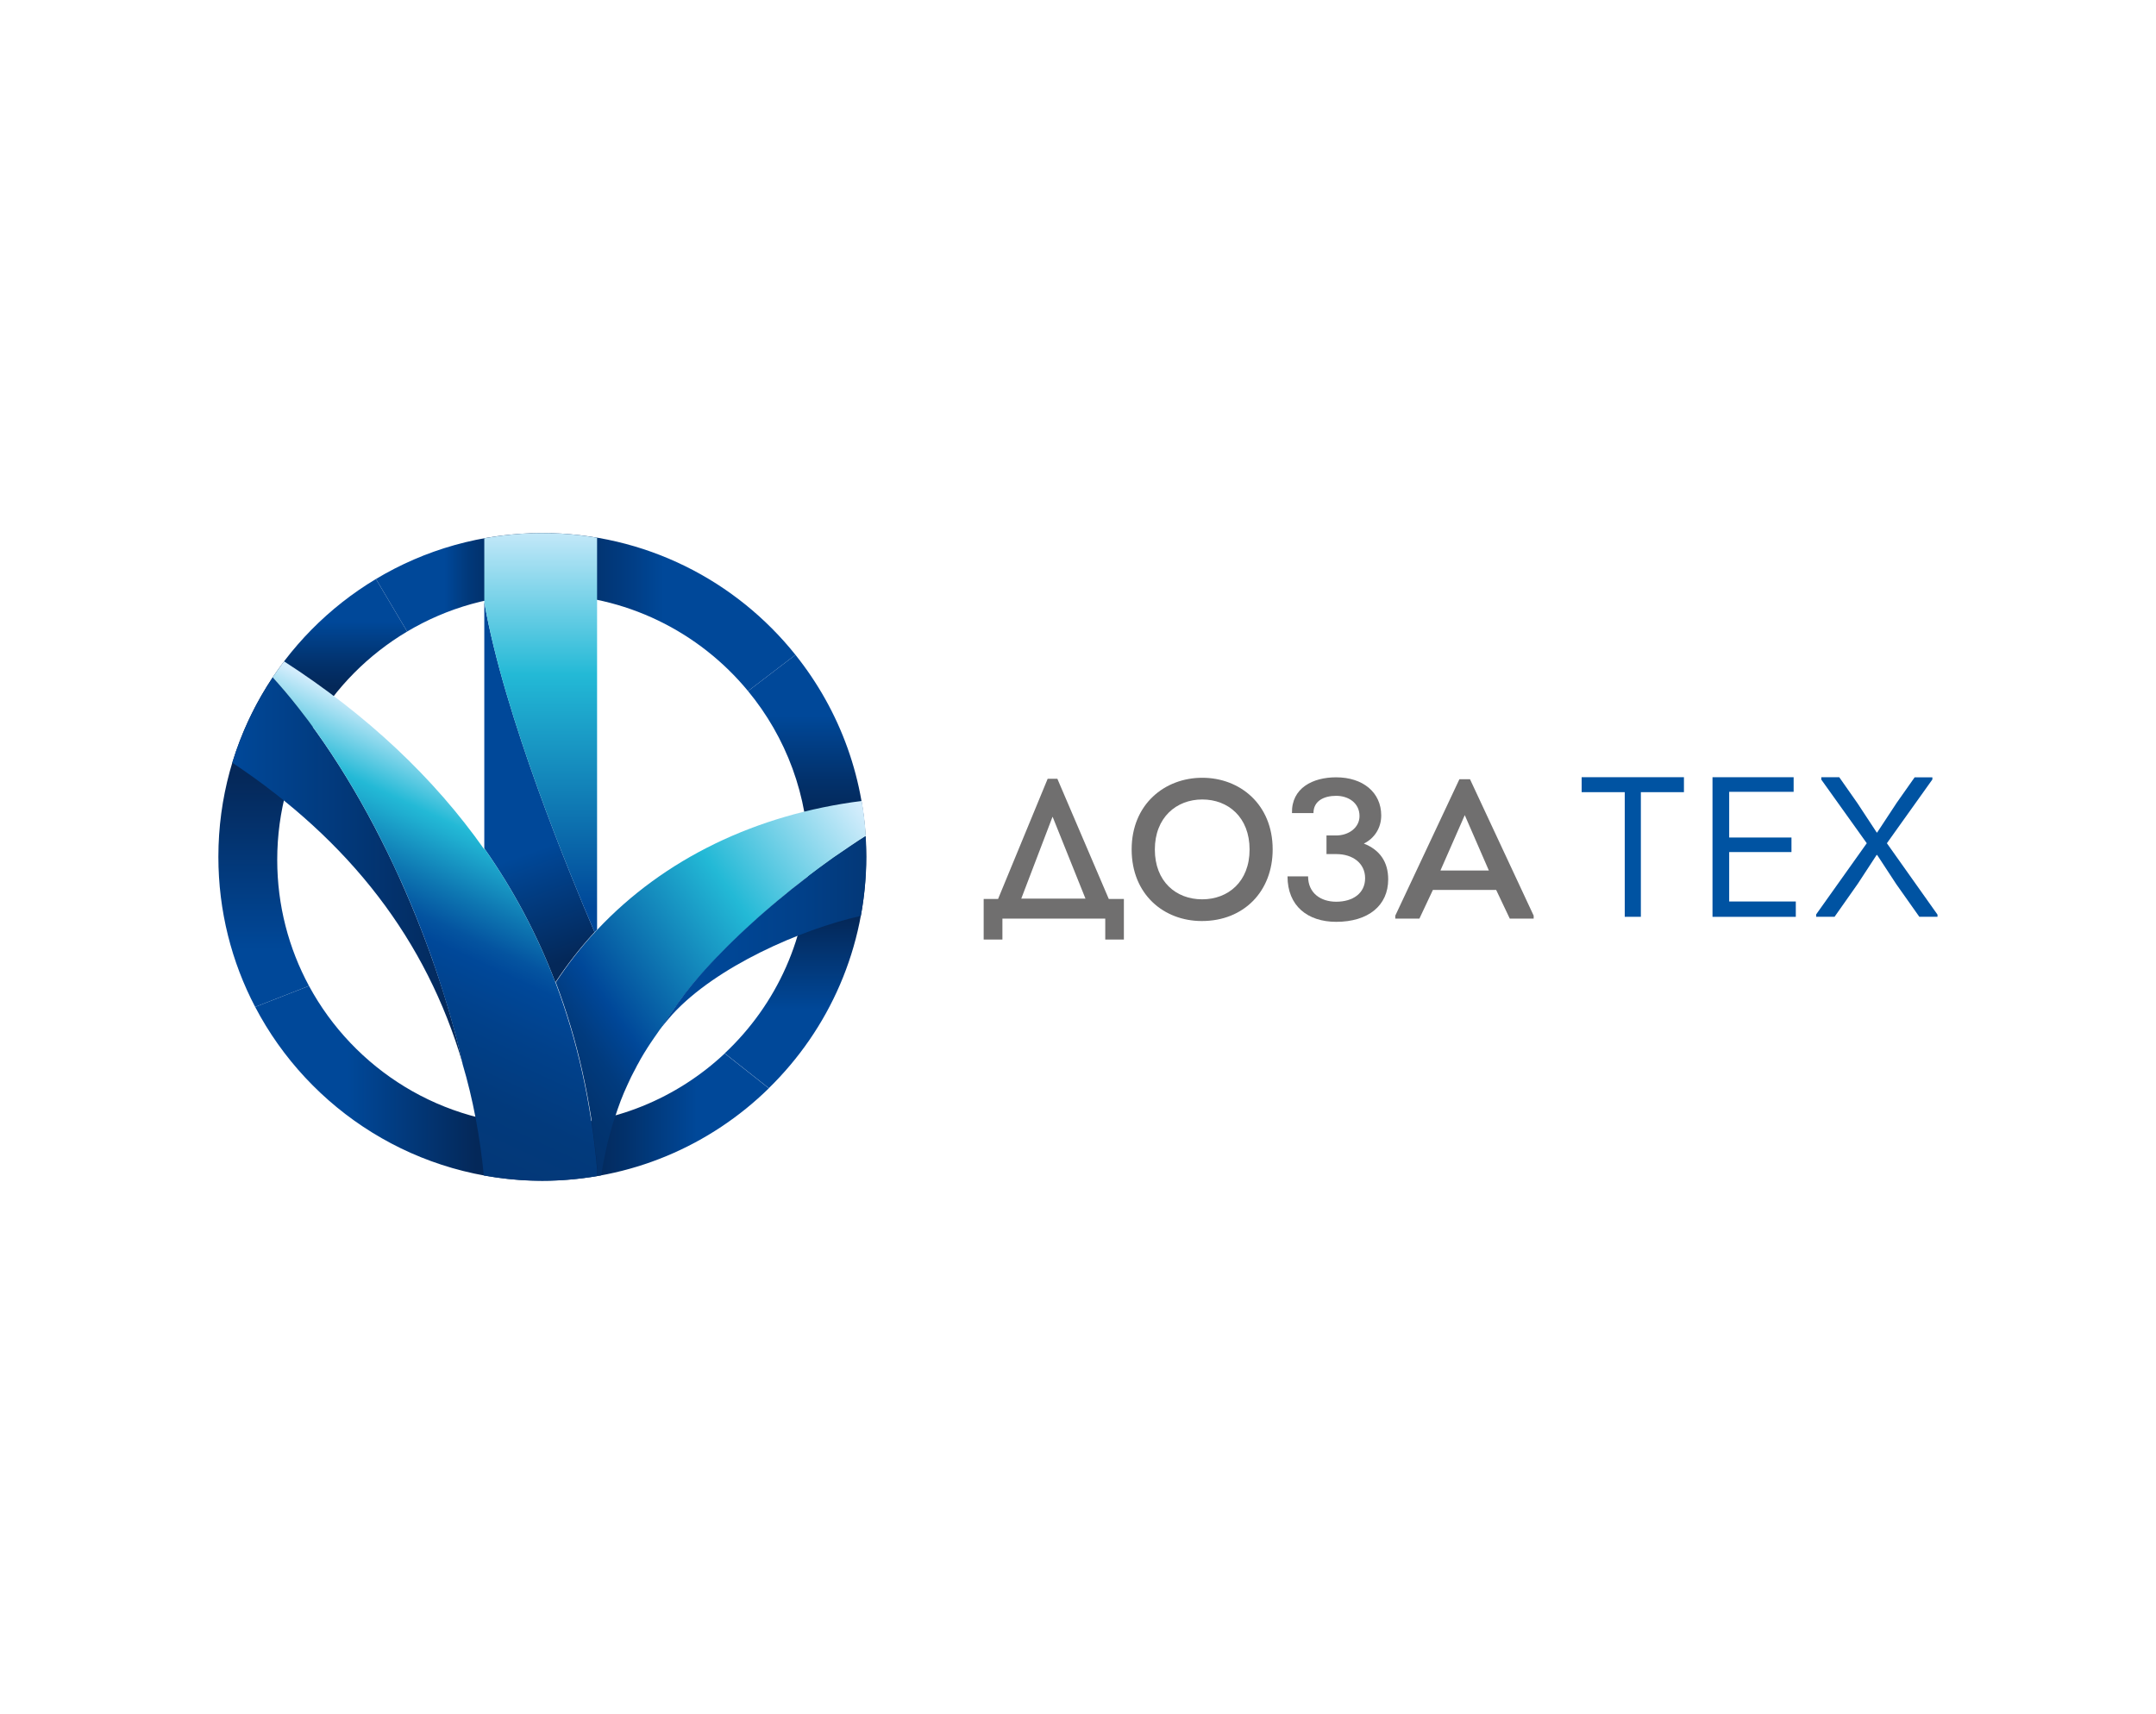 <?xml version="1.0" encoding="UTF-8"?>
<svg id="_Слой_1" data-name="Слой 1" xmlns="http://www.w3.org/2000/svg" xmlns:xlink="http://www.w3.org/1999/xlink" viewBox="0 0 188.67 150">
  <defs>
    <style>
      .cls-1 {
        fill: #0053a2;
      }

      .cls-2 {
        fill: url(#_Безымянный_градиент_26);
      }

      .cls-3 {
        fill: url(#_Безымянный_градиент_81);
      }

      .cls-4 {
        fill: url(#_Безымянный_градиент_128);
      }

      .cls-5 {
        fill: url(#_Безымянный_градиент_147);
      }

      .cls-6 {
        fill: url(#_Безымянный_градиент_48);
      }

      .cls-7 {
        fill: #706f6f;
      }

      .cls-8 {
        fill: url(#_Безымянный_градиент_201);
      }

      .cls-9 {
        fill: url(#_Безымянный_градиент_33);
      }

      .cls-10 {
        fill: url(#_Безымянный_градиент_162);
      }

      .cls-11 {
        fill: url(#_Безымянный_градиент_16);
      }

      .cls-12 {
        fill: url(#_Безымянный_градиент_155);
      }
    </style>
    <linearGradient id="_Безымянный_градиент_26" data-name="Безымянный градиент 26" x1="74.71" y1="-585.08" x2="74.71" y2="-623.01" gradientTransform="translate(-5.1 680.33)" gradientUnits="userSpaceOnUse">
      <stop offset=".18" stop-color="#004899"/>
      <stop offset=".39" stop-color="#042859"/>
      <stop offset=".63" stop-color="#042859"/>
      <stop offset=".71" stop-color="#02316b"/>
      <stop offset=".86" stop-color="#004899"/>
    </linearGradient>
    <linearGradient id="_Безымянный_градиент_33" data-name="Безымянный градиент 33" x1="66.39" y1="-626.76" x2="41.53" y2="-626.76" gradientTransform="translate(-5.1 680.33)" gradientUnits="userSpaceOnUse">
      <stop offset=".13" stop-color="#004899"/>
      <stop offset=".27" stop-color="#013b80"/>
      <stop offset=".47" stop-color="#032d63"/>
      <stop offset=".58" stop-color="#042859"/>
      <stop offset=".66" stop-color="#03295c"/>
      <stop offset=".74" stop-color="#032f68"/>
      <stop offset=".82" stop-color="#01397b"/>
      <stop offset=".89" stop-color="#004696"/>
      <stop offset=".9" stop-color="#004899"/>
    </linearGradient>
    <linearGradient id="_Безымянный_градиент_48" data-name="Безымянный градиент 48" x1="32.47" y1="-592.19" x2="32.47" y2="-629.65" gradientTransform="translate(-5.1 680.33)" gradientUnits="userSpaceOnUse">
      <stop offset=".13" stop-color="#004899"/>
      <stop offset=".54" stop-color="#052859"/>
      <stop offset=".75" stop-color="#042859"/>
      <stop offset=".8" stop-color="#02316b"/>
      <stop offset=".9" stop-color="#004899"/>
    </linearGradient>
    <linearGradient id="_Безымянный_градиент_16" data-name="Безымянный градиент 16" x1="27.44" y1="-585.51" x2="72.39" y2="-585.51" gradientTransform="translate(-5.1 680.33)" gradientUnits="userSpaceOnUse">
      <stop offset=".18" stop-color="#004899"/>
      <stop offset=".43" stop-color="#042859"/>
      <stop offset=".65" stop-color="#042859"/>
      <stop offset=".72" stop-color="#02316b"/>
      <stop offset=".86" stop-color="#004899"/>
    </linearGradient>
    <linearGradient id="_Безымянный_градиент_147" data-name="Безымянный градиент 147" x1="49.87" y1="-610.29" x2="59.06" y2="-585.03" gradientTransform="translate(-5.1 680.33)" gradientUnits="userSpaceOnUse">
      <stop offset=".18" stop-color="#004899"/>
      <stop offset=".55" stop-color="#042859"/>
      <stop offset=".61" stop-color="#042859"/>
      <stop offset=".69" stop-color="#02316b"/>
      <stop offset=".86" stop-color="#004899"/>
    </linearGradient>
    <linearGradient id="_Безымянный_градиент_81" data-name="Безымянный градиент 81" x1="52.42" y1="-600.95" x2="52.42" y2="-635.36" gradientTransform="translate(-5.1 680.33)" gradientUnits="userSpaceOnUse">
      <stop offset="0" stop-color="#004899"/>
      <stop offset=".59" stop-color="#23b9d6"/>
      <stop offset=".99" stop-color="#d4edfc"/>
    </linearGradient>
    <linearGradient id="_Безымянный_градиент_128" data-name="Безымянный градиент 128" x1="52.15" y1="-584.89" x2="83.07" y2="-606.54" gradientTransform="translate(-5.1 680.33)" gradientUnits="userSpaceOnUse">
      <stop offset=".01" stop-color="#03326c"/>
      <stop offset=".08" stop-color="#023470"/>
      <stop offset=".16" stop-color="#013b7e"/>
      <stop offset=".24" stop-color="#004696"/>
      <stop offset=".25" stop-color="#004899"/>
      <stop offset=".63" stop-color="#23b9d6"/>
      <stop offset=".99" stop-color="#d4edfc"/>
    </linearGradient>
    <linearGradient id="_Безымянный_градиент_162" data-name="Безымянный градиент 162" x1="62.83" y1="-598.67" x2="80.91" y2="-598.67" gradientTransform="translate(-5.1 680.33)" gradientUnits="userSpaceOnUse">
      <stop offset="0" stop-color="#004899"/>
      <stop offset=".35" stop-color="#004695"/>
      <stop offset=".69" stop-color="#014089"/>
      <stop offset=".99" stop-color="#033878"/>
    </linearGradient>
    <linearGradient id="_Безымянный_градиент_155" data-name="Безымянный градиент 155" x1="25.43" y1="-604.14" x2="45.58" y2="-604.14" gradientTransform="translate(-5.1 680.33)" gradientUnits="userSpaceOnUse">
      <stop offset="0" stop-color="#004899"/>
      <stop offset=".99" stop-color="#042859"/>
    </linearGradient>
    <linearGradient id="_Безымянный_градиент_201" data-name="Безымянный градиент 201" x1="35.59" y1="-582.99" x2="49.7" y2="-613.23" gradientTransform="translate(-5.1 680.33)" gradientUnits="userSpaceOnUse">
      <stop offset=".02" stop-color="#033878"/>
      <stop offset=".18" stop-color="#023a7c"/>
      <stop offset=".37" stop-color="#01418b"/>
      <stop offset=".5" stop-color="#004899"/>
      <stop offset=".55" stop-color="#0454a0"/>
      <stop offset=".64" stop-color="#0e77b2"/>
      <stop offset=".77" stop-color="#1faed0"/>
      <stop offset=".8" stop-color="#23b9d6"/>
      <stop offset=".99" stop-color="#d4edfc"/>
    </linearGradient>
  </defs>
  <g>
    <path class="cls-2" d="m75.8,75c0,7.94-3.26,15.11-8.52,20.25l-3.86-3.05c4.52-4.24,7.34-10.26,7.34-16.94,0-5.61-1.99-10.76-5.3-14.77l4.15-3.17c3.88,4.85,6.2,10.99,6.2,17.68Z"/>
    <path class="cls-9" d="m69.61,57.32l-4.15,3.17c-4.26-5.17-10.72-8.47-17.95-8.47-4.34,0-8.4,1.19-11.88,3.26l-2.73-4.6c4.25-2.55,9.23-4.02,14.56-4.02,8.97,0,16.96,4.16,22.15,10.66Z"/>
    <path class="cls-6" d="m24.26,75.27c0,3.99,1.01,7.75,2.78,11.03l-4.71,1.84c-2.06-3.93-3.22-8.4-3.22-13.14,0-10.33,5.53-19.37,13.79-24.32l2.73,4.6c-6.81,4.05-11.37,11.48-11.37,19.98Z"/>
    <path class="cls-11" d="m67.28,95.26c-5.11,5.01-12.11,8.09-19.83,8.09-10.91,0-20.39-6.17-25.12-15.21l4.71-1.84c3.93,7.27,11.62,12.21,20.47,12.21,6.15,0,11.75-2.39,15.91-6.3l3.86,3.05Z"/>
    <path class="cls-5" d="m52.03,81.59c-1.26,1.37-2.4,2.84-3.43,4.4-1.59-4.19-3.67-8.09-6.22-11.73v-21.56c1.7,9.83,7.53,23.94,9.65,28.89Z"/>
    <path class="cls-3" d="m52.03,81.59s.07-.08.11-.11c.04-.04.08-.08.11-.11h0s0-34.3,0-34.3c-1.56-.27-3.17-.41-4.8-.41-1.73,0-3.42.16-5.07.46v5.59c1.7,9.83,7.53,23.94,9.65,28.89Z"/>
    <path class="cls-4" d="m75.74,73.2c-.19.12-.37.24-.56.35,0,0,0,0-.01.01-.02,0-.03.02-.05.03-.1.07-.21.14-.31.21-.08.05-.16.1-.24.16-.54.36-1.08.73-1.61,1.1-.85.6-1.71,1.24-2.55,1.89-.2.16-.4.31-.6.47-.18.14-.36.28-.54.43-.41.33-.82.66-1.22,1.01-.19.16-.38.32-.57.49-.2.16-.39.32-.57.49-.19.16-.38.33-.56.49-.19.17-.37.33-.55.5-.36.32-.72.66-1.08,1-.18.16-.35.33-.52.5l-.51.5c-.17.17-.33.33-.49.5-.17.16-.32.33-.48.49-.16.17-.31.33-.47.49-.3.33-.6.65-.88.97-.14.16-.28.32-.42.48-.27.32-.53.63-.77.94-.16.2-.3.39-.45.58-.08.11-.16.22-.24.32-.13.18-.26.36-.38.54-.18.27-.5.73-.83,1.2-.16.24-.34.5-.53.77,0,0-.01.02-.02.03-.03.05-.06.09-.09.13-.06.1-.13.19-.18.26-.06.09-.12.18-.19.27-.06.08-.11.16-.17.25-.08.11-.16.23-.23.34-.09.14-.17.27-.24.37-.02.03-.04.06-.06.1-.07.12-.15.24-.22.35-.05.09-.11.18-.16.27-.1.17-.2.34-.29.52-.1.18-.21.36-.29.54-.06.11-.12.22-.17.32-.07.14-.14.27-.21.41-.1.21-.2.41-.29.62-.12.25-.23.51-.34.76-.2.47-.38.95-.55,1.44-.06.16-.12.34-.17.51-.04.1-.07.2-.1.3-.04.12-.08.25-.12.37-.05.14-.09.29-.13.44-.04.15-.09.3-.13.46-.02.06-.04.12-.05.18-.05.19-.1.37-.15.56-.03.14-.07.27-.1.42-.02.1-.04.2-.06.29-.04.16-.07.31-.1.48-.03.14-.06.28-.09.42-.09.45-.16.91-.24,1.36-.1.01-.19.03-.29.05-.01-.17-.02-.34-.04-.52,0-.02,0-.03,0-.05v-.02c-.52-5.86-1.73-11.31-3.64-16.35,1.05-1.6,2.22-3.11,3.53-4.51.04-.03.07-.07.11-.11h0s0,0,0,0c5.84-6.21,13.88-10.08,23.13-11.26.18,1.02.3,2.05.36,3.1Z"/>
    <path class="cls-10" d="m75.8,75c0-.6-.03-1.2-.06-1.8-.9.58-1.89,1.24-2.91,1.95-.81.58-1.62,1.18-2.43,1.8-.2.15-.4.31-.6.47-.18.14-.36.28-.54.42-.41.33-.82.67-1.23,1.01-.19.16-.38.32-.58.49-.19.16-.38.32-.57.49-.19.16-.38.33-.56.49-.18.17-.37.33-.55.5-.36.33-.73.66-1.08,1-.18.17-.35.33-.52.5l-.51.5c-.17.17-.33.33-.49.5-.17.17-.32.33-.48.49-.16.17-.32.33-.47.49-.3.33-.6.65-.88.97-.14.16-.28.32-.41.48-.27.32-.53.63-.77.94-.16.2-.31.39-.45.59-.08.11-.16.21-.24.32-.14.18-.26.36-.38.54-.18.26-.5.73-.83,1.2-.16.24-.35.5-.53.76,0,0,0,0,0,.01.54-.65,1.05-1.26,1.14-1.35,3.82-4.15,11.16-7.39,16.46-8.59.31-1.68.48-3.4.48-5.17Z"/>
    <path class="cls-12" d="m20.33,66.76c10.31,6.87,16.99,15.54,20.15,26.32-2.35-10.51-8.22-24.52-16.62-33.78-1.52,2.28-2.71,4.78-3.53,7.46Z"/>
    <path class="cls-8" d="m48.6,85.99c-1.59-4.19-3.67-8.09-6.22-11.73v.09c-4.39-6.24-10.24-11.76-17.52-16.46-.35.46-.68.93-1,1.4.34.38.68.76,1.02,1.16.42.49.83,1,1.24,1.52,2.35,2.98,4.47,6.32,6.33,9.79.18.33.35.66.53,1,.2.39.4.78.59,1.17.19.38.38.76.56,1.14.33.69.65,1.38.97,2.08.3.66.58,1.32.86,1.99.11.26.22.52.33.79.26.63.5,1.26.74,1.88.03.09.07.19.11.28.24.64.47,1.28.7,1.91,0,0,0,.01,0,.02.3.86.59,1.71.85,2.55.23.71.44,1.42.65,2.12.18.64.36,1.28.53,1.9.22.85.42,1.67.6,2.48,0,0,0,.02,0,.03.92,3.09,1.53,6.35,1.87,9.79,1.66.3,3.36.47,5.11.47,1.64,0,3.24-.15,4.8-.41v-.57s0-.02,0-.03c-.52-5.86-1.73-11.3-3.64-16.35Z"/>
  </g>
  <g>
    <g>
      <path class="cls-1" d="m138.41,69.34v-1.31h8.95v1.31h-3.77v10.91h-1.41v-10.91h-3.77Z"/>
      <path class="cls-1" d="m156.96,69.31h-5.64v4h5.45v1.27h-5.45v4.33h5.83v1.34h-7.29v-12.22h7.1v1.27Z"/>
      <path class="cls-1" d="m164.27,72.87l1.71-2.6,1.57-2.23h1.55v.19l-3.98,5.58,4.43,6.25v.19h-1.59l-2.02-2.86-1.67-2.55h-.05l-1.64,2.51-2.04,2.9h-1.61v-.21l4.43-6.23-3.98-5.57v-.21h1.57l1.59,2.27,1.69,2.57h.04Z"/>
    </g>
    <g>
      <path class="cls-7" d="m87.72,82.24h-1.64v-3.55h1.26l4.34-10.52h.85l4.5,10.52h1.32v3.55h-1.63v-1.83h-9v1.83Zm1.64-3.58h5.63l-2.87-7.15h-.02l-2.73,7.15Z"/>
      <path class="cls-7" d="m105.17,80.62c-3.32,0-6.14-2.32-6.14-6.27s2.89-6.27,6.18-6.27,6.16,2.32,6.16,6.27c0,3.69-2.54,6.27-6.2,6.27Zm.03-1.9c2.27,0,4.15-1.54,4.15-4.36s-1.87-4.38-4.14-4.38-4.15,1.58-4.15,4.38,1.85,4.36,4.14,4.36Z"/>
      <path class="cls-7" d="m113.06,71.17c-.05-2.2,1.83-3.13,3.86-3.13,2.35,0,3.95,1.32,3.95,3.34,0,1.07-.57,1.99-1.52,2.46,1.38.54,2.13,1.59,2.13,3.13,0,2.3-1.75,3.72-4.55,3.72-2.49,0-4.26-1.38-4.26-3.98h1.8c0,1.47,1.11,2.22,2.46,2.22,1.45,0,2.53-.73,2.53-2.06s-1.11-2.11-2.51-2.11h-.87v-1.63h.85c1.09,0,2.04-.68,2.04-1.7,0-1.16-.99-1.77-2.04-1.77s-1.99.43-1.99,1.51h-1.87Z"/>
      <path class="cls-7" d="m125.39,77.9l-1.18,2.51h-2.11v-.26l5.61-11.94h.93l5.57,11.94v.26h-2.09l-1.19-2.51h-5.54Zm.66-1.7h4.24l-2.11-4.85-2.13,4.85Z"/>
    </g>
  </g>
</svg>